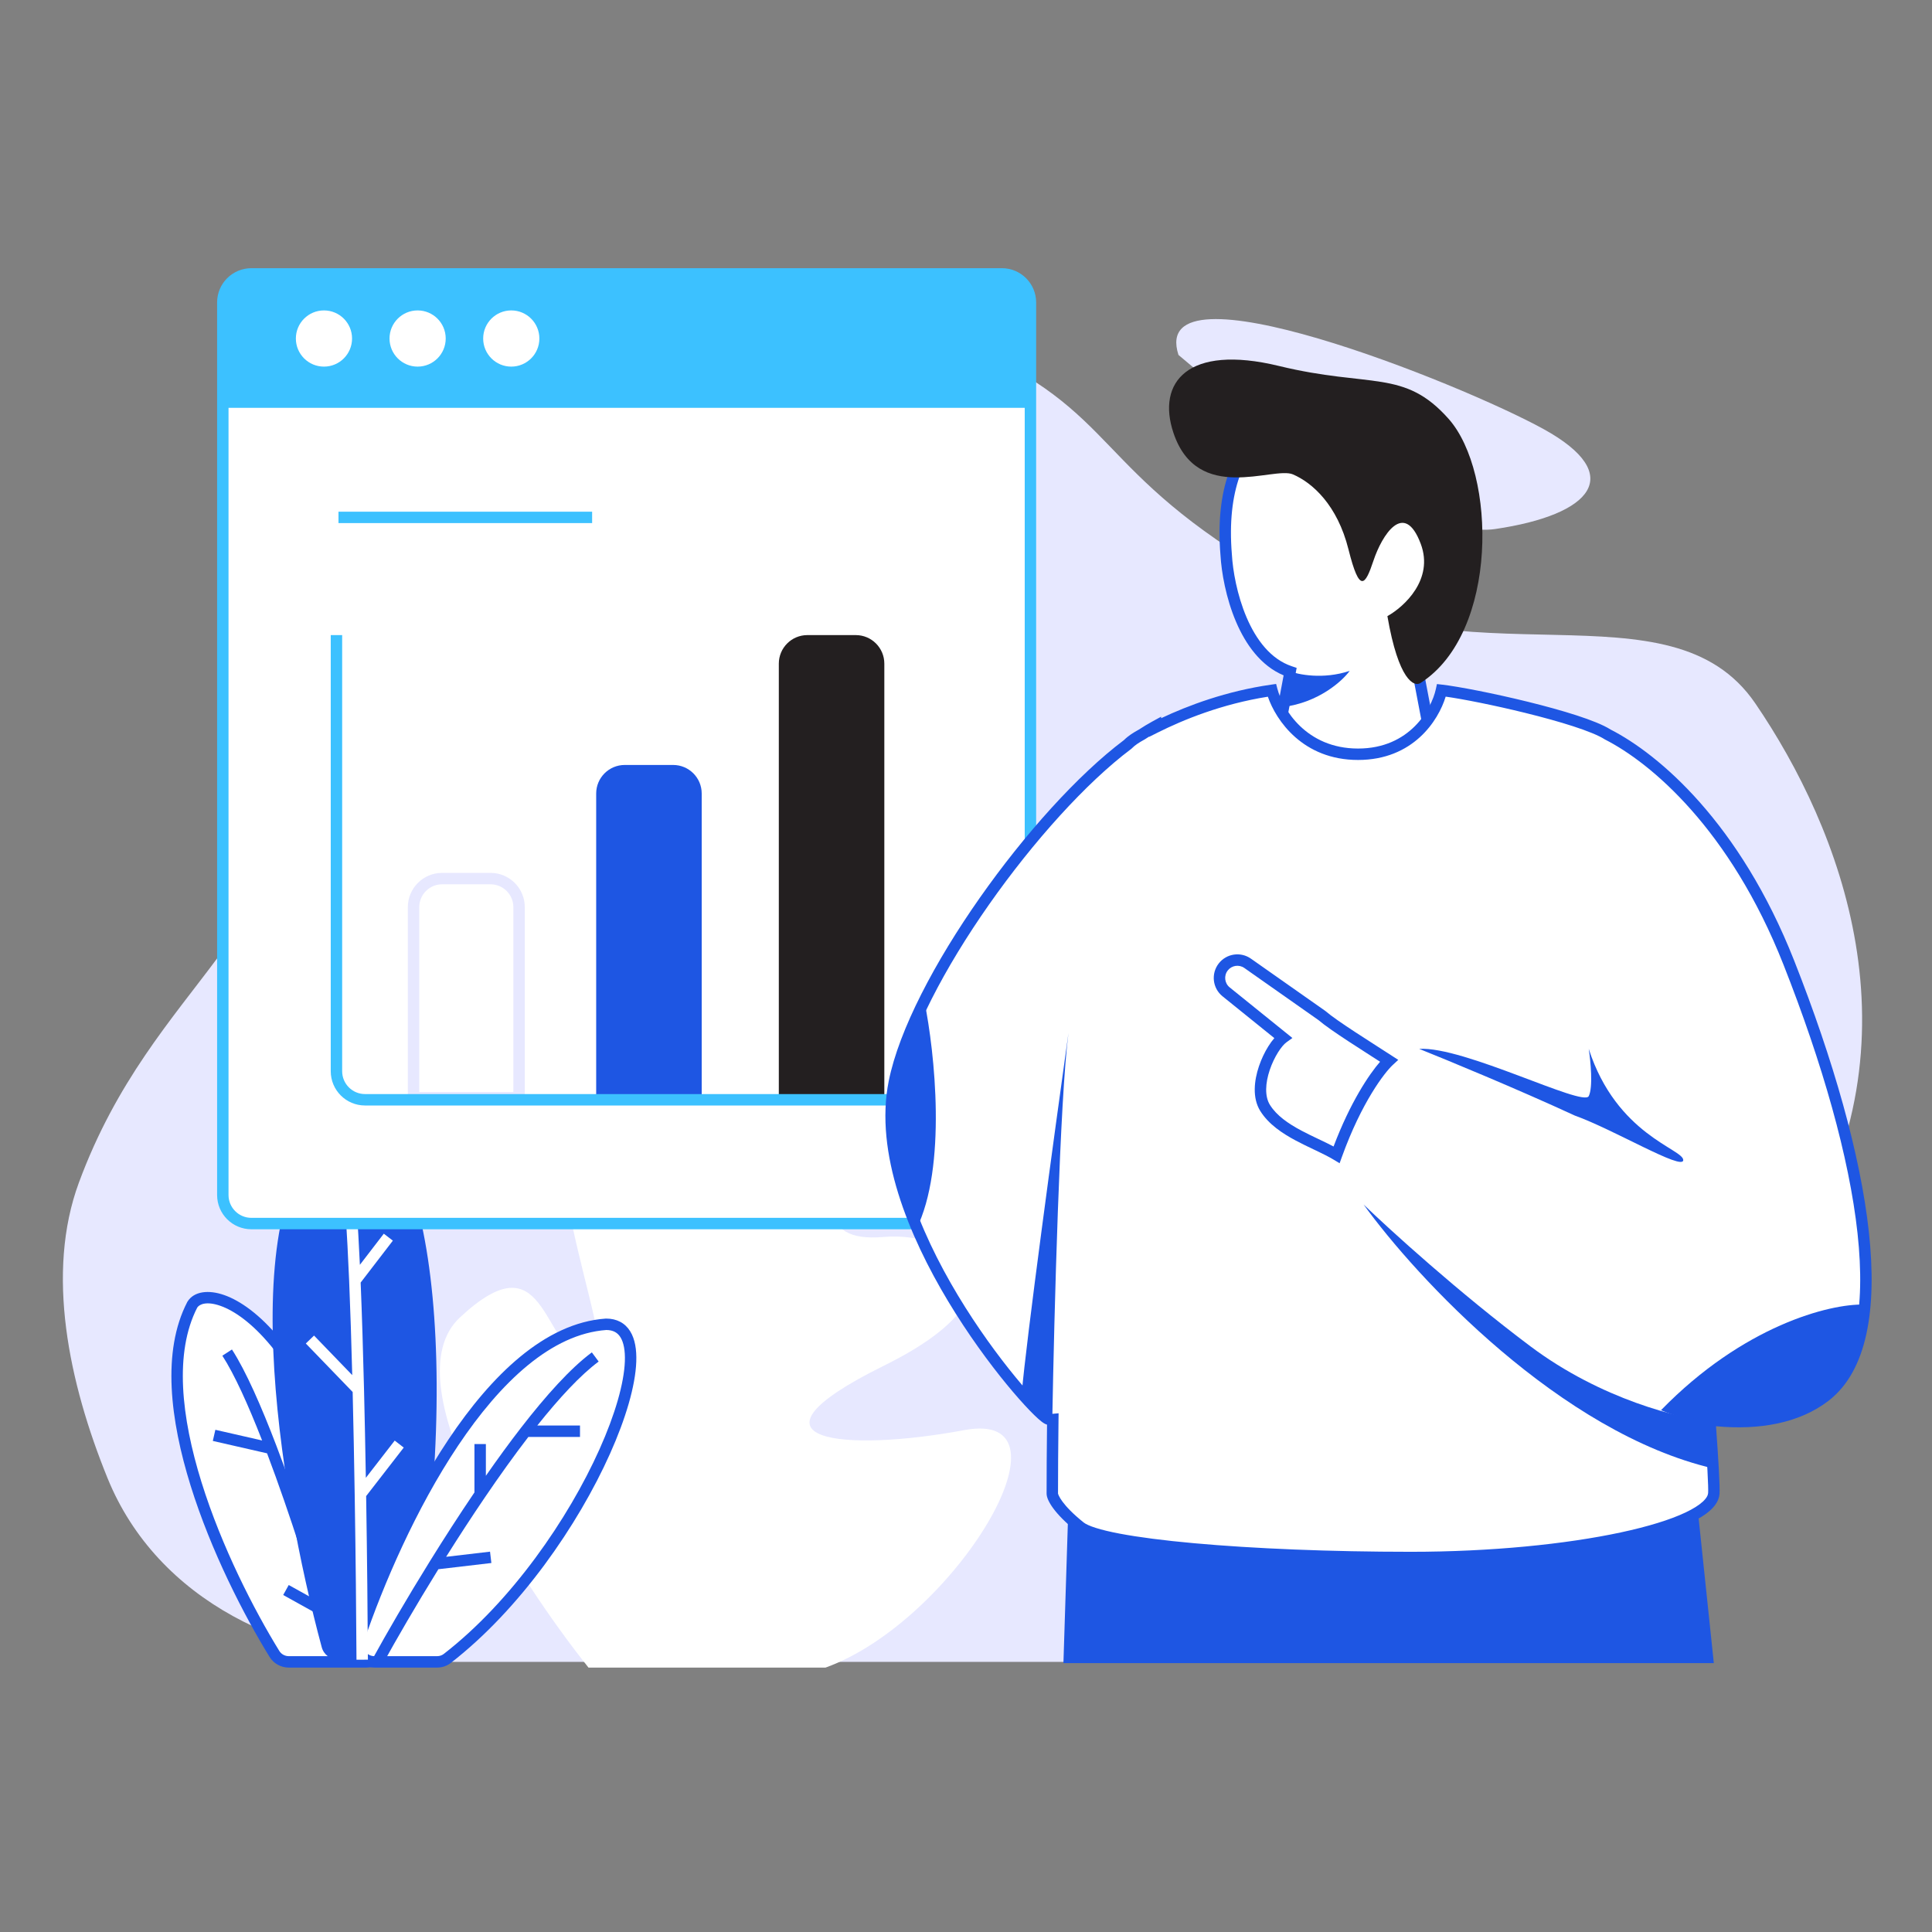 <svg xmlns="http://www.w3.org/2000/svg" width="300" height="300" viewBox="0 0 300 300" fill="none"><rect x="0" y="0" width="300" height="300" fill="#808080" stroke="none"/><path d="M232.172 82.146C220.121 83.918 194.365 64.865 182.994 55.117C178.121 40.051 226.855 59.548 239.703 66.637C252.552 73.727 247.235 79.93 232.172 82.146ZM12.247 183.644C7.08 197.646 10.668 214.693 16.698 229.525C24.449 248.588 44.67 258.055 65.247 258.055H200.932C232.878 258.055 262.53 220.41 279.196 193.152C298.658 161.321 285.821 128.662 272.57 109.233C259.319 89.803 227.848 106.752 198.447 89.803C169.047 72.854 174.43 64.173 149.584 53.424C117.121 39.381 46.617 38.722 46.617 113.78C46.617 145.266 23.842 152.226 12.247 183.644Z" fill="#E7E8FF"></path><path d="M91.381 258.942H128.192C148.157 251.756 168.123 218.634 149.717 222.071C131.312 225.508 113.218 223.946 137.239 212.072C161.26 200.198 148.157 191.136 137.239 192.074C126.32 193.011 128.192 185.512 132.559 171.138C136.927 156.765 132.559 143.641 120.393 143.641C108.227 143.641 117.897 179.263 108.227 181.762C98.556 184.262 103.235 167.701 91.381 171.138C79.526 174.575 98.868 215.509 91.381 212.072C83.894 208.635 84.83 192.074 71.416 204.573C60.684 214.572 80.254 244.985 91.381 258.942ZM29.862 202.591C22.27 217.251 34.752 244.07 42.616 256.822C43.093 257.595 43.939 258.056 44.847 258.056H56.899C58.517 258.056 59.757 256.595 59.509 254.997C51.744 205.022 32.514 198.281 29.862 202.591Z" fill="white"></path><path fill-rule="evenodd" clip-rule="evenodd" d="M30.632 203.032C27.031 210.026 28.15 220.075 31.29 230.158C34.417 240.201 39.467 250.026 43.371 256.357C43.682 256.861 44.239 257.169 44.847 257.169H56.899C57.968 257.169 58.798 256.199 58.632 255.133C54.763 230.232 48.055 216.227 42.084 209.002C39.096 205.386 36.326 203.507 34.227 202.77C32.075 202.014 30.97 202.521 30.632 203.032ZM43.452 207.872C49.701 215.434 56.489 229.786 60.385 254.861C60.716 256.992 59.066 258.942 56.899 258.942H44.847C43.64 258.942 42.504 258.33 41.861 257.288C37.901 250.866 32.779 240.905 29.596 230.686C26.432 220.523 25.105 209.848 29.074 202.183L29.089 202.154L29.107 202.126C30.114 200.489 32.406 200.25 34.815 201.096C37.31 201.973 40.33 204.094 43.452 207.872Z" fill="#1E56E3"></path><path d="M52.676 174.287C35.532 184.263 43.415 231.516 49.959 255.782C50.27 256.933 51.316 257.717 52.508 257.717H61.474C62.754 257.717 63.856 256.797 64.081 255.536C72.553 208.101 65.595 169.935 53.066 174.11C52.932 174.154 52.797 174.216 52.676 174.287Z" fill="#1E56E3"></path><path d="M94.12 205.634C76.132 206.901 61.682 236.934 55.66 254.633C55.083 256.327 56.361 258.056 58.15 258.056H67.868C68.444 258.056 69.002 257.873 69.457 257.52C90.72 241.041 105.16 205.634 94.12 205.634Z" fill="white"></path><path fill-rule="evenodd" clip-rule="evenodd" d="M94.15 206.521C89.906 206.829 85.811 208.832 81.932 212.021C78.043 215.218 74.418 219.568 71.14 224.465C64.583 234.259 59.495 246.115 56.499 254.919C56.125 256.018 56.948 257.169 58.15 257.169H67.868C68.256 257.169 68.621 257.046 68.914 256.819C79.403 248.689 88.249 235.848 93.092 225.035C95.518 219.62 96.9 214.801 97.028 211.391C97.091 209.679 96.834 208.439 96.348 207.655C95.907 206.944 95.232 206.529 94.15 206.521ZM94.711 225.76C89.779 236.77 80.773 249.872 70 258.221C69.383 258.7 68.632 258.942 67.868 258.942H58.15C55.773 258.942 54.041 256.636 54.82 254.348C57.847 245.452 62.995 233.442 69.666 223.478C73.001 218.496 76.738 213.995 80.805 210.651C84.873 207.307 89.319 205.083 94.058 204.75L94.089 204.748H94.12C95.78 204.748 97.06 205.438 97.856 206.721C98.611 207.938 98.87 209.593 98.8 211.457C98.66 215.201 97.173 220.264 94.711 225.76ZM36.018 209.549C38.177 212.886 40.595 218.394 42.957 224.596C44.492 228.625 46.013 232.975 47.434 237.262L49.648 230.389L51.336 230.933L48.374 240.13C50.573 246.923 52.471 253.343 53.714 257.818L52.005 258.293C51.428 256.216 50.709 253.717 49.883 250.953L43.974 247.67L44.835 246.12L49.148 248.515C48.365 245.946 47.507 243.205 46.598 240.405C44.998 235.473 43.242 230.36 41.468 225.671L33.046 223.747L33.441 222.018L40.702 223.676C38.542 218.141 36.403 213.41 34.528 210.513L36.018 209.549Z" fill="#1E56E3"></path><path fill-rule="evenodd" clip-rule="evenodd" d="M55.882 196.4C55.577 189.768 55.204 184.578 54.746 182.135L53.002 182.462C53.486 185.044 53.89 191.078 54.216 198.907C54.401 203.336 54.559 208.316 54.695 213.527L48.763 207.386L47.487 208.618L54.761 216.148C54.887 221.371 54.992 226.768 55.076 232.028C55.231 241.694 55.319 250.899 55.355 257.722L57.128 257.713C57.093 250.957 57.007 241.87 56.855 232.311L62.692 224.779L61.29 223.692L56.808 229.476C56.73 224.903 56.636 220.264 56.526 215.759C56.381 209.846 56.208 204.161 56.002 199.156L61.003 192.647L59.597 191.566L55.882 196.4Z" fill="white"></path><path fill-rule="evenodd" clip-rule="evenodd" d="M83.43 221.354C86.873 217.031 90.153 213.505 92.958 211.419L91.9 209.996C88.587 212.459 84.774 216.7 80.905 221.698C79.092 224.039 77.258 226.559 75.446 229.16V224.235H73.672V231.742C71.28 235.269 68.951 238.888 66.79 242.369C63.172 248.197 60.022 253.642 57.831 257.628L59.386 258.483C61.516 254.607 64.565 249.332 68.072 243.668L76.299 242.703L76.092 240.941L69.274 241.741C71.189 238.691 73.219 235.564 75.292 232.513C77.522 229.233 79.8 226.042 82.042 223.128H90.062V221.354H83.43Z" fill="#1E56E3"></path><path d="M34.599 46.965C34.599 44.516 36.584 42.531 39.033 42.531H155.57C158.02 42.531 160.005 44.516 160.005 46.965V185.559C160.005 188.008 158.02 189.993 155.57 189.993H39.033C36.584 189.993 34.599 188.008 34.599 185.559V46.965Z" fill="white"></path><path fill-rule="evenodd" clip-rule="evenodd" d="M33.712 46.965C33.712 44.026 36.094 41.644 39.033 41.644H155.57C158.509 41.644 160.892 44.026 160.892 46.965V185.559C160.892 188.498 158.509 190.88 155.57 190.88H39.033C36.094 190.88 33.712 188.498 33.712 185.559V46.965ZM39.033 43.417C37.074 43.417 35.485 45.006 35.485 46.965V185.559C35.485 187.518 37.074 189.106 39.033 189.106H155.57C157.53 189.106 159.118 187.518 159.118 185.559V46.965C159.118 45.006 157.53 43.417 155.57 43.417H39.033Z" fill="#3CC1FF"></path><path d="M34.599 46.965C34.599 44.516 36.584 42.531 39.033 42.531H155.57C158.02 42.531 160.005 44.516 160.005 46.965V63.327H34.599V46.965Z" fill="#3CC1FF"></path><path fill-rule="evenodd" clip-rule="evenodd" d="M63.33 140.862C63.33 137.923 65.713 135.541 68.652 135.541H76.167C79.106 135.541 81.489 137.923 81.489 140.862V171.345H63.33V140.862ZM68.652 137.315C66.692 137.315 65.104 138.903 65.104 140.862V169.571H79.715V140.862C79.715 138.903 78.127 137.315 76.167 137.315H68.652Z" fill="#E7E8FF"></path><path d="M92.575 123.217C92.575 120.768 94.561 118.783 97.01 118.783H104.526C106.975 118.783 108.96 120.768 108.96 123.217V170.458H92.575V123.217Z" fill="#1E56E3"></path><path d="M120.934 103.051C120.934 100.602 122.919 98.617 125.368 98.617H132.884C135.333 98.617 137.318 100.602 137.318 103.051V170.458H120.934V103.051Z" fill="#231F20"></path><path fill-rule="evenodd" clip-rule="evenodd" d="M51.357 166.338V98.617H53.131V166.338C53.131 168.297 54.719 169.886 56.678 169.886H142.045V171.66H56.678C53.739 171.66 51.357 169.277 51.357 166.338ZM91.945 81.228H52.559V79.455H91.945V81.228Z" fill="#3CC1FF"></path><path d="M54.667 52.565C54.667 54.974 52.714 56.928 50.305 56.928C47.895 56.928 45.942 54.974 45.942 52.565C45.942 50.155 47.895 48.202 50.305 48.202C52.714 48.202 54.667 50.155 54.667 52.565ZM69.21 52.565C69.21 54.974 67.257 56.928 64.847 56.928C62.438 56.928 60.485 54.974 60.485 52.565C60.485 50.155 62.438 48.202 64.847 48.202C67.257 48.202 69.21 50.155 69.21 52.565ZM83.753 52.565C83.753 54.974 81.799 56.928 79.39 56.928C76.98 56.928 75.027 54.974 75.027 52.565C75.027 50.155 76.98 48.202 79.39 48.202C81.799 48.202 83.753 50.155 83.753 52.565Z" fill="white"></path><path d="M266.12 258.25L263.337 231.699L165.991 231.06L165.128 258.25H266.12Z" fill="#1E56E3"></path><path d="M220.182 104.304L221.909 113.367L220.182 122.862C215.723 123.438 206.631 124.588 205.94 124.588C205.249 124.588 200.185 120.273 197.74 118.115L200.329 104.304C193.079 101.887 190.691 91.212 190.403 86.177C188.676 65.461 202.487 62.871 205.077 62.871C207.666 62.871 224.067 62.871 226.225 80.135C227.951 93.946 222.916 102.002 220.182 104.304Z" fill="white"></path><path fill-rule="evenodd" clip-rule="evenodd" d="M215.442 65.835C219.891 67.88 224.308 71.953 225.345 80.245C227.041 93.816 222.073 101.552 219.611 103.625L219.214 103.96L221.007 113.371L219.426 122.065C217.221 122.349 214.186 122.734 211.539 123.061C210.082 123.24 208.744 123.402 207.728 123.518C207.22 123.577 206.796 123.623 206.478 123.655C206.319 123.671 206.191 123.683 206.093 123.691C206.077 123.693 206.062 123.694 206.049 123.695C206.02 123.68 205.983 123.66 205.937 123.633C205.763 123.531 205.525 123.373 205.229 123.16C204.64 122.737 203.882 122.143 203.058 121.473C201.574 120.266 199.91 118.838 198.705 117.782L201.344 103.707L200.61 103.462C197.339 102.372 195.07 99.38 193.57 95.873C192.079 92.386 191.428 88.563 191.288 86.126V86.115L191.287 86.103C190.442 75.963 193.4 70.428 196.718 67.412C200.084 64.352 203.957 63.758 205.077 63.758C206.353 63.758 210.934 63.762 215.442 65.835ZM206.125 123.73C206.125 123.729 206.12 123.728 206.112 123.725C206.121 123.729 206.125 123.73 206.125 123.73ZM205.085 61.984H205.077C203.608 61.984 199.28 62.685 195.525 66.099C191.723 69.556 188.64 75.67 189.518 86.239C189.668 88.838 190.354 92.863 191.939 96.571C193.42 100.034 195.754 103.374 199.321 104.871L196.775 118.446L197.153 118.78C198.381 119.863 200.268 121.49 201.938 122.849C202.772 123.527 203.562 124.147 204.194 124.601C204.508 124.826 204.798 125.022 205.042 125.165C205.164 125.236 205.291 125.303 205.414 125.356C205.512 125.397 205.71 125.475 205.94 125.475C206.178 125.475 206.948 125.393 207.931 125.281C208.954 125.163 210.297 125.001 211.756 124.821C214.675 124.461 218.065 124.03 220.296 123.742L220.939 123.659L222.811 113.363L221.147 104.628C224.18 101.73 228.787 93.479 227.105 80.025C225.983 71.053 221.121 66.493 216.183 64.223C211.313 61.984 206.409 61.984 205.085 61.984Z" fill="#1E56E3"></path><path d="M215.435 95.672C217.161 105.685 219.607 106.749 220.614 106.03C232.699 98.262 232.407 73.441 224.93 65.029C218.025 57.261 212.845 60.282 198.603 56.829C184.361 53.376 179.613 59.419 182.203 67.187C185.93 78.37 197.74 72.366 200.761 73.661C203.782 74.956 207.666 78.409 209.393 85.314C211.119 92.219 211.982 90.924 213.277 87.04C214.572 83.156 218.025 77.545 220.614 84.451C222.686 89.975 218.025 94.233 215.435 95.672Z" fill="#231F20"></path><path fill-rule="evenodd" clip-rule="evenodd" d="M167.717 237.102C171.17 239.864 194.044 241.849 219.076 241.849C244.109 241.849 265.688 237.102 266.12 231.923C266.197 230.995 265.97 226.785 265.5 220.469C272.501 221.313 278.88 220.281 283.383 216.817C294.605 208.186 289.857 180.132 277.773 149.489C269.386 128.223 256.928 117.762 249.642 114.048C245.515 111.392 228.827 107.765 223.824 107.193C223.105 110.502 219.508 117.12 210.876 117.12C202.244 117.12 198.36 110.502 197.497 107.193C189.903 108.278 183.521 110.878 179.366 112.962L179.371 112.804C178.699 113.171 178.009 113.587 177.302 114.049C177.272 114.066 177.242 114.082 177.212 114.099C176.418 114.54 175.732 114.964 175.106 115.594C160.972 126.194 141.993 152.423 138.868 168.048C134.553 189.627 159.585 218.544 162.606 220.27C162.847 220.408 163.141 220.455 163.479 220.425C163.425 224.796 163.401 228.7 163.401 231.923C163.401 232.498 164.265 234.34 167.717 237.102Z" fill="white"></path><path fill-rule="evenodd" clip-rule="evenodd" d="M198.155 106.203L198.355 106.97C199.159 110.052 202.796 116.233 210.876 116.233C218.939 116.233 222.29 110.075 222.957 107.005L223.128 106.221L223.925 106.312C226.482 106.605 231.947 107.664 237.274 108.978C239.942 109.636 242.594 110.362 244.844 111.093C247.043 111.808 248.941 112.553 250.083 113.278C257.582 117.114 270.152 127.749 278.598 149.164C284.655 164.523 288.893 179.279 290.199 191.312C290.853 197.327 290.778 202.705 289.806 207.154C288.834 211.606 286.947 215.195 283.924 217.52C279.405 220.997 273.18 222.098 266.462 221.465C266.658 224.158 266.806 226.427 266.901 228.169C267.005 230.1 267.048 231.457 267.004 231.996C266.924 232.953 266.367 233.785 265.601 234.489C264.83 235.198 263.767 235.853 262.487 236.46C259.924 237.676 256.328 238.772 252.009 239.696C243.358 241.545 231.641 242.736 219.076 242.736C206.54 242.736 194.536 242.239 185.224 241.395C180.571 240.973 176.574 240.462 173.513 239.88C171.983 239.589 170.671 239.278 169.621 238.944C168.594 238.619 167.728 238.246 167.163 237.794C165.393 236.378 164.255 235.173 163.551 234.219C163.199 233.742 162.949 233.318 162.783 232.953C162.626 232.608 162.515 232.25 162.515 231.923C162.515 228.895 162.535 225.269 162.583 221.22C162.441 221.176 162.301 221.117 162.166 221.04C161.891 220.883 161.558 220.615 161.202 220.297C160.834 219.967 160.396 219.541 159.904 219.032C158.919 218.014 157.694 216.64 156.33 214.98C153.602 211.66 150.299 207.174 147.226 202.061C141.113 191.891 135.771 179.013 137.999 167.874C139.598 159.877 145.211 149.291 152.133 139.427C159.048 129.572 167.366 120.304 174.524 114.922C175.228 114.226 175.988 113.765 176.782 113.324L176.844 113.289C177.558 112.822 178.26 112.4 178.946 112.026L180.304 111.285L180.297 111.523C184.485 109.545 190.426 107.308 197.372 106.315L198.155 106.203ZM178.436 114.378C178.222 114.511 178.006 114.649 177.788 114.791L177.76 114.809L177.643 114.874C176.866 115.306 176.27 115.68 175.735 116.219L175.69 116.265L175.638 116.304C168.673 121.527 160.457 130.653 153.585 140.446C146.702 150.253 141.264 160.594 139.738 168.222C137.65 178.662 142.666 191.032 148.746 201.147C151.769 206.176 155.02 210.592 157.701 213.854C159.041 215.485 160.234 216.822 161.179 217.799C161.652 218.288 162.058 218.682 162.386 218.976C162.727 219.281 162.944 219.442 163.046 219.5C163.086 219.523 163.185 219.561 163.4 219.541L164.379 219.454L164.366 220.436C164.312 224.804 164.288 228.704 164.288 231.923C164.288 231.917 164.288 231.914 164.289 231.914C164.29 231.913 164.302 232.009 164.398 232.219C164.502 232.448 164.683 232.765 164.978 233.166C165.569 233.967 166.589 235.063 168.271 236.409C168.57 236.648 169.174 236.942 170.157 237.253C171.116 237.558 172.353 237.854 173.844 238.138C176.826 238.705 180.759 239.209 185.385 239.628C194.632 240.467 206.581 240.962 219.076 240.962C231.544 240.962 243.133 239.78 251.638 237.961C255.896 237.05 259.341 235.989 261.727 234.857C262.922 234.291 263.811 233.725 264.401 233.183C264.996 232.636 265.208 232.187 265.236 231.849C265.268 231.461 265.237 230.249 265.129 228.265C265.024 226.315 264.85 223.69 264.615 220.535L264.535 219.46L265.606 219.589C272.483 220.417 278.594 219.382 282.842 216.114C285.43 214.124 287.157 210.97 288.073 206.776C288.99 202.58 289.077 197.41 288.436 191.503C287.153 179.691 282.975 165.099 276.947 149.815C268.634 128.734 256.318 118.446 249.239 114.838L249.199 114.818L249.162 114.794C248.236 114.198 246.518 113.503 244.296 112.78C242.1 112.067 239.493 111.352 236.849 110.7C232.045 109.516 227.174 108.551 224.484 108.173C223.357 111.883 219.435 118.007 210.876 118.007C202.318 118.007 198.147 111.88 196.872 108.184C189.73 109.311 183.724 111.768 179.764 113.755L178.434 114.422L178.436 114.378Z" fill="#1E56E3"></path><path d="M209.582 104.172C205.439 105.553 201.526 104.748 200.087 104.172L199.224 109.783C204.748 109.093 208.431 105.755 209.582 104.172Z" fill="#1E56E3"></path><path d="M193.732 149.583L205.266 157.689C207.097 159.273 212.292 162.505 215.68 164.701C214.248 166.024 210.617 170.798 207.546 179.313C204.305 177.353 198.779 175.766 196.45 172.048C194.335 168.672 197.324 162.52 199.224 161.142L190.392 154.016C189.213 153.065 189.014 151.345 189.944 150.15C190.854 148.981 192.52 148.732 193.732 149.583Z" fill="white"></path><path fill-rule="evenodd" clip-rule="evenodd" d="M189.244 149.605C190.444 148.063 192.643 147.734 194.242 148.858L205.812 156.989L205.846 157.019C206.709 157.765 208.414 158.937 210.376 160.224C211.569 161.007 212.827 161.814 214.015 162.576C214.771 163.06 215.498 163.526 216.162 163.957L217.12 164.578L216.282 165.353C214.988 166.548 211.421 171.183 208.38 179.614L208.013 180.632L207.087 180.072C206.319 179.607 205.403 179.158 204.39 178.674C204.248 178.606 204.103 178.537 203.958 178.468C203.08 178.05 202.149 177.607 201.239 177.122C199.131 176 196.991 174.584 195.698 172.518C194.423 170.482 194.746 167.766 195.491 165.562C195.873 164.43 196.388 163.364 196.939 162.483C197.234 162.01 197.552 161.571 197.879 161.197L189.835 154.706C188.279 153.451 188.017 151.182 189.244 149.605ZM193.222 150.309C192.397 149.729 191.263 149.899 190.644 150.694C190.011 151.508 190.146 152.678 190.949 153.326L200.683 161.18L199.744 161.86C199.403 162.108 198.932 162.64 198.443 163.423C197.965 164.188 197.509 165.129 197.171 166.13C196.475 168.19 196.362 170.237 197.201 171.577C198.237 173.23 200.025 174.466 202.073 175.557C202.944 176.021 203.835 176.445 204.715 176.864C204.862 176.934 205.008 177.003 205.154 177.073C205.813 177.388 206.464 177.703 207.075 178.028C209.655 171.204 212.565 166.857 214.299 164.866C213.906 164.613 213.495 164.349 213.075 164.08C211.878 163.312 210.599 162.493 209.402 161.707C207.485 160.449 205.697 159.227 204.72 158.39L193.222 150.309Z" fill="#1E56E3"></path><path d="M142.254 190.922C147.088 181.254 145.131 163.3 143.549 155.532C141.966 157.977 138.715 164.768 138.37 172.364C138.024 179.96 140.815 187.901 142.254 190.922ZM257.92 218.975C270.695 205.855 284.103 202.431 289.426 202.575C288.563 209.48 288.131 215.091 279.068 219.407C271.817 222.859 261.804 220.702 257.92 218.975ZM165.914 160.399C164.576 170.471 163.684 204.319 163.402 220.27C162.021 220.615 159.661 217.824 158.654 216.386C159.337 208.197 163.728 176.012 165.914 160.399C165.94 160.206 165.965 160.022 165.991 159.847C165.966 160.029 165.94 160.213 165.914 160.399Z" fill="#1E56E3"></path><path d="M266.12 228.039C242.296 222.514 219.94 198.403 211.74 187.038C215.768 190.922 226.586 200.762 237.635 209.049C248.684 217.335 260.941 220.27 265.688 220.702L266.12 228.039ZM246.699 170.206C247.389 168.824 246.986 164.739 246.699 162.869C251.014 176.248 261.373 178.406 261.373 180.132C261.373 181.859 250.583 175.385 244.541 173.227C235.564 169.083 224.687 164.595 220.372 162.869C227.277 162.437 245.835 171.932 246.699 170.206Z" fill="#1E56E3"></path></svg>